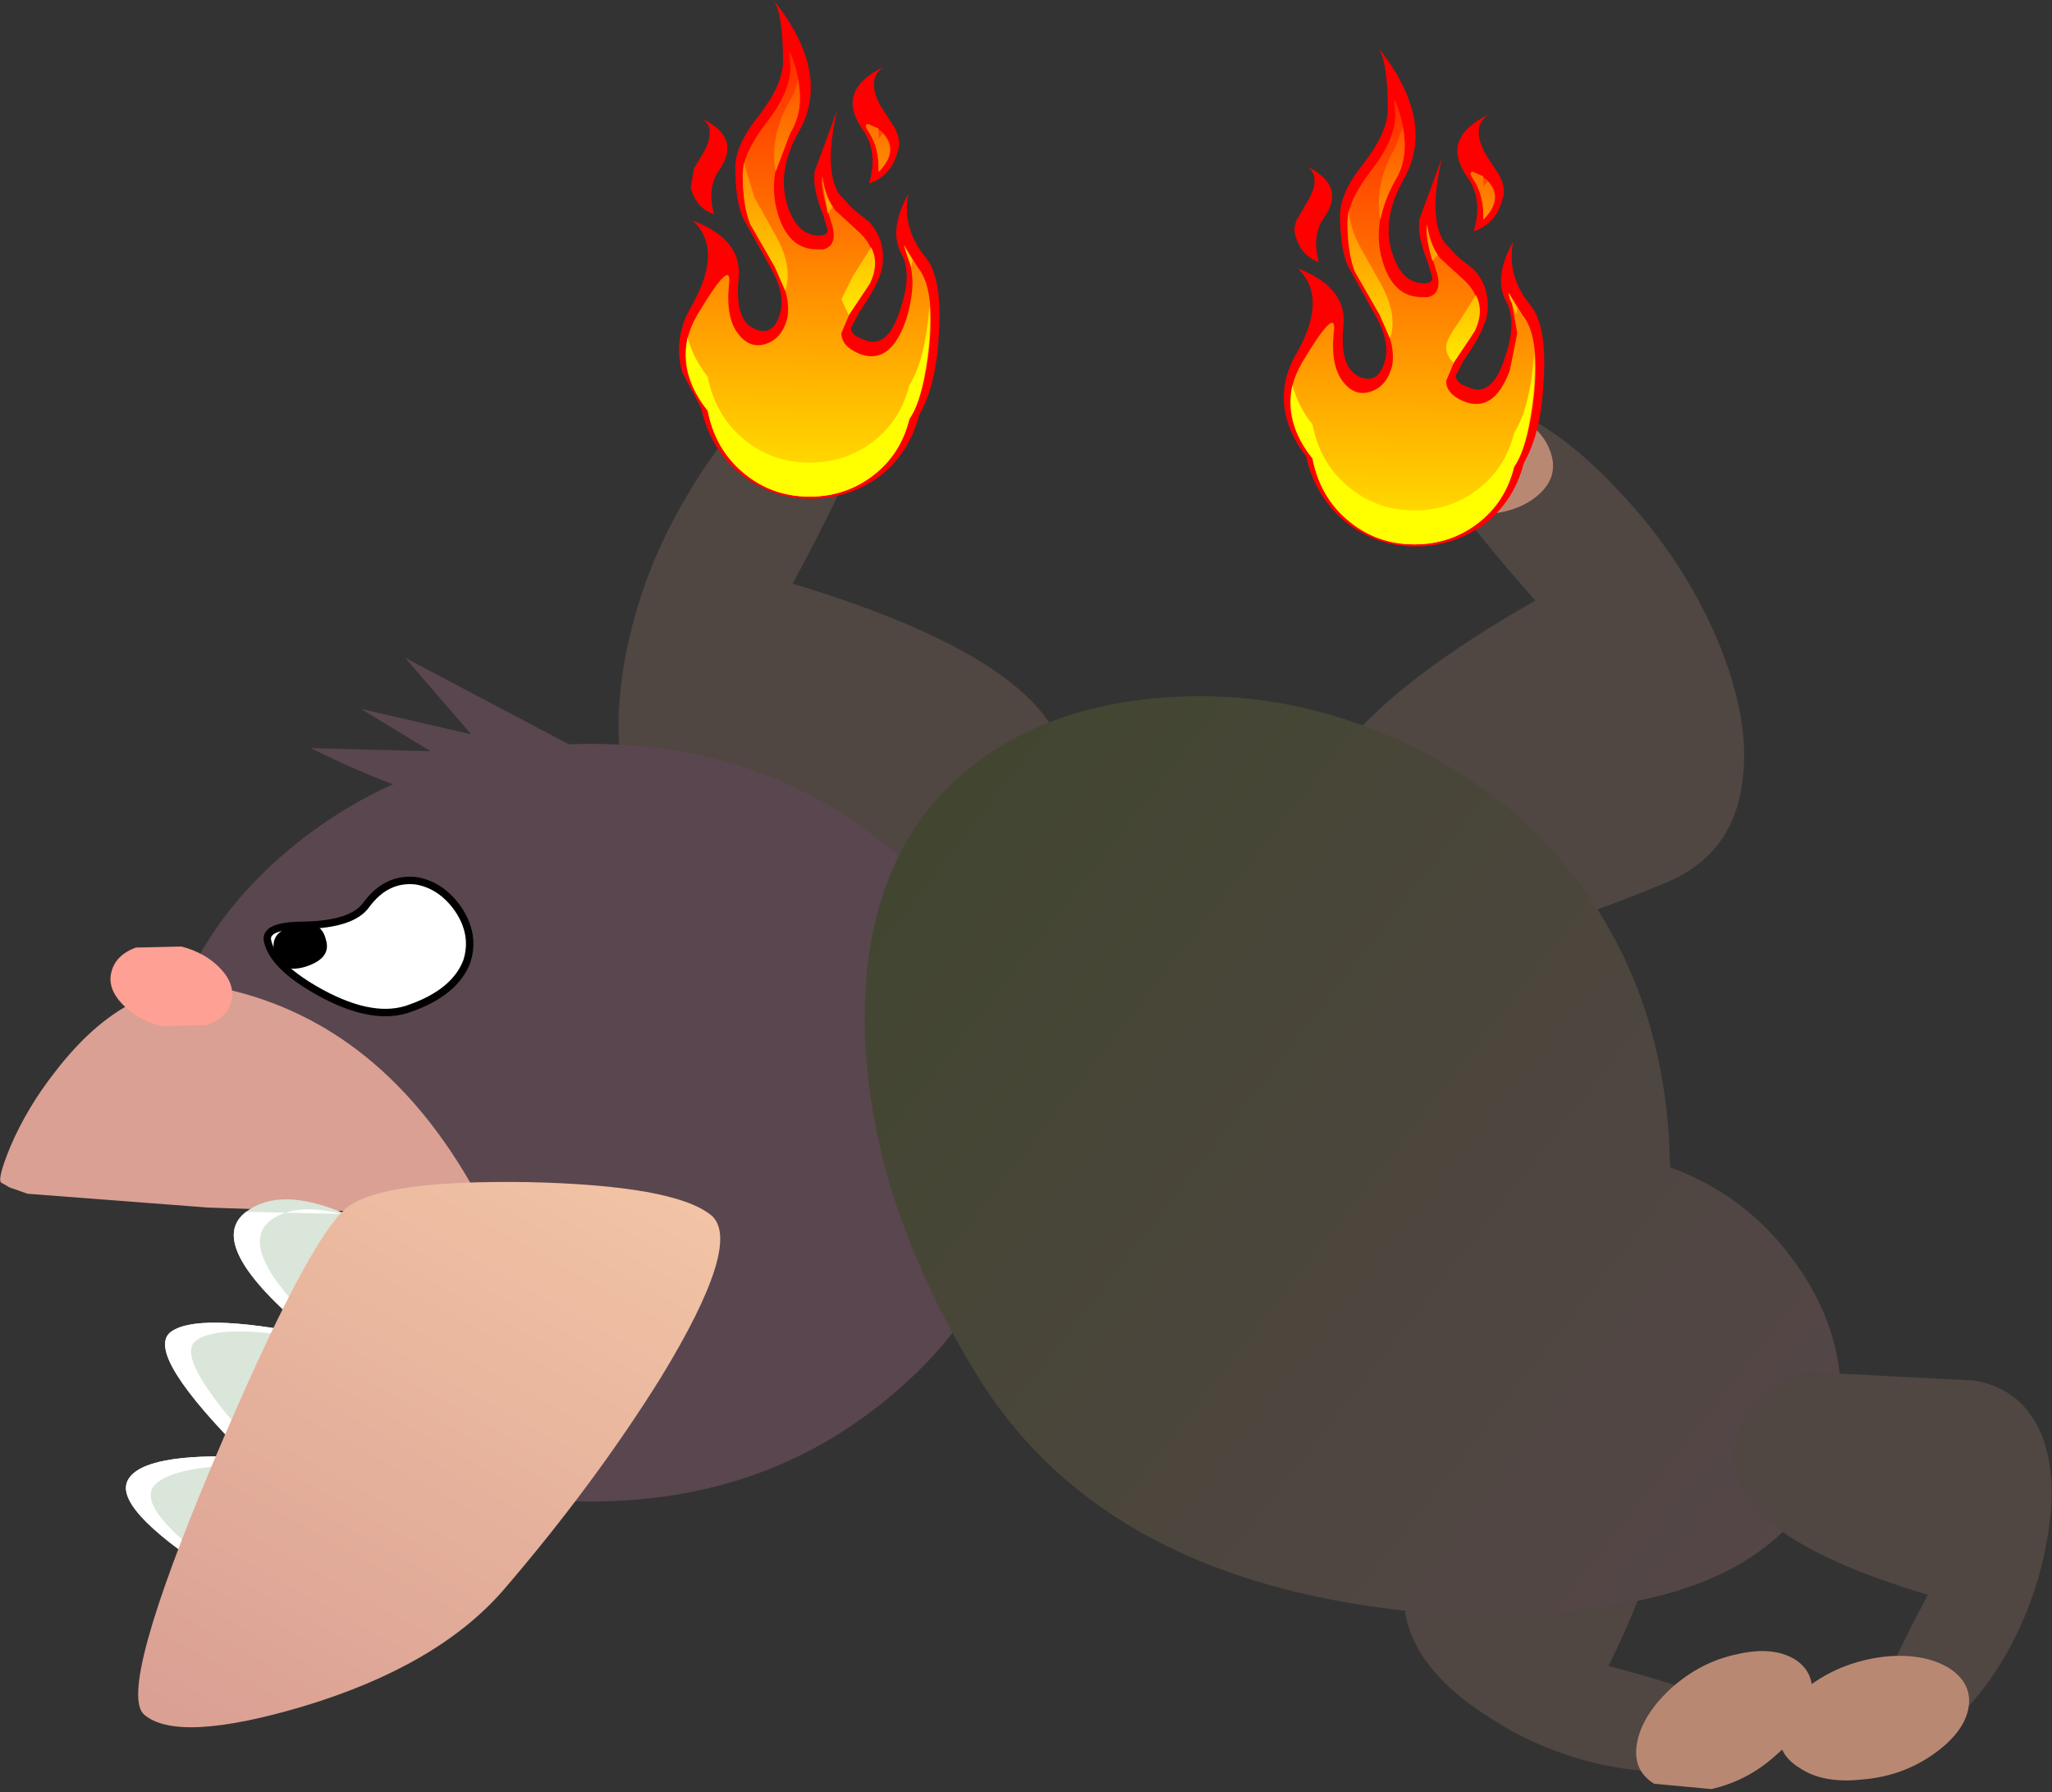 <?xml version="1.0" encoding="UTF-8" standalone="no"?>
<svg xmlns:xlink="http://www.w3.org/1999/xlink" height="84.45px" width="96.7px" xmlns="http://www.w3.org/2000/svg">
  <rect width="100%" height="100%" fill="#333333" stroke="none"/>
  <g transform="matrix(1.0, 0.0, 0.0, 1.0, 48.35, 50.5)">
    <path d="M28.5 16.55 Q26.05 15.0 23.55 16.75 21.5 18.2 18.55 22.7 17.25 24.65 18.3 26.85 19.25 28.8 21.8 30.4 24.2 32.0 27.15 32.65 30.2 33.3 32.5 32.7 38.9 31.0 27.45 28.0 32.0 18.8 28.5 16.55" fill="#504642" fill-rule="evenodd" stroke="none"/>
    <path d="M37.0 29.65 Q37.25 28.35 36.25 27.7 35.2 27.05 33.5 27.45 31.8 27.8 30.4 29.05 29.05 30.3 28.8 31.6 28.55 32.9 29.6 33.55 L32.3 33.8 Q34.05 33.4 35.4 32.15 36.8 30.95 37.0 29.65" fill="#b98873" fill-rule="evenodd" stroke="none"/>
    <path d="M-14.1 -8.7 L-3.05 -8.1 Q1.1 -9.0 1.85 -13.05 2.95 -18.8 -11.0 -23.0 -3.0 -37.7 -10.9 -32.75 -13.8 -30.95 -16.0 -27.1 -18.15 -23.5 -18.9 -19.45 -19.65 -15.25 -18.55 -12.4 -17.35 -9.25 -14.1 -8.7" fill="#504642" fill-rule="evenodd" stroke="none"/>
    <path d="M-6.25 -33.5 L-9.25 -33.65 Q-11.05 -33.25 -12.4 -32.1 -13.7 -30.95 -13.8 -29.75 -13.9 -28.55 -12.65 -27.95 L-9.65 -27.8 Q-7.85 -28.2 -6.55 -29.3 -5.2 -30.45 -5.1 -31.7 -5.05 -32.9 -6.25 -33.5" fill="#b98873" fill-rule="evenodd" stroke="none"/>
    <path d="M13.7 -9.6 Q15.35 -5.85 19.65 -5.9 23.2 -6.0 30.25 -8.95 33.3 -10.25 33.75 -13.6 34.2 -16.6 32.5 -20.55 30.85 -24.3 27.95 -27.35 24.95 -30.6 21.75 -31.7 12.95 -34.7 24.0 -22.2 11.35 -15.0 13.7 -9.6" fill="#504642" fill-rule="evenodd" stroke="none"/>
    <path d="M16.55 -31.05 Q15.5 -30.2 15.85 -29.05 16.2 -27.9 17.75 -27.05 19.35 -26.2 21.15 -26.25 23.0 -26.25 24.05 -27.1 25.1 -27.95 24.75 -29.1 24.4 -30.3 22.85 -31.1 21.25 -31.9 19.45 -31.9 17.6 -31.85 16.55 -31.05" fill="#b98873" fill-rule="evenodd" stroke="none"/>
    <path d="M-31.35 3.95 Q-24.55 6.85 -23.45 10.4 -22.4 14.0 -28.8 18.7 -24.9 20.25 -20.5 20.25 -12.05 20.25 -6.05 15.0 -0.05 9.8 -0.05 2.4 -0.05 -5.0 -6.05 -10.2 -12.05 -15.45 -20.5 -15.45 -28.55 -15.45 -34.45 -10.7 -40.3 -5.95 -40.95 0.95 -35.55 2.15 -31.35 3.95" fill="#5a464e" fill-rule="evenodd" stroke="none"/>
    <path d="M-47.05 5.75 L-38.55 6.4 Q-28.15 6.8 -25.65 6.2 -29.95 -1.95 -37.3 -3.8 -41.95 -4.95 -45.75 0.0 -47.05 1.65 -47.85 3.5 -48.55 5.2 -48.25 5.25 L-47.9 5.45 -47.05 5.75" fill="#daa094" fill-rule="evenodd" stroke="none"/>
    <path d="M14.25 24.85 Q22.25 26.4 29.2 24.85 33.95 23.8 36.35 20.95 38.55 18.35 38.4 14.9 38.25 11.65 36.1 8.8 33.9 5.8 30.35 4.5 30.25 -2.85 26.5 -8.3 23.15 -13.1 17.5 -15.65 12.3 -18.0 6.75 -17.65 1.15 -17.3 -2.55 -14.4 -7.7 -10.35 -7.6 -2.15 -7.45 5.95 -2.25 14.4 2.85 22.6 14.25 24.85" fill="url(#gradient0)" fill-rule="evenodd" stroke="none"/>
    <path d="M-35.75 -6.2 Q-35.5 -4.95 -33.2 -3.7 -30.7 -2.35 -29.0 -3.0 -26.9 -3.75 -26.35 -5.2 -25.95 -6.45 -26.75 -7.65 -27.55 -8.8 -28.75 -9.0 -30.15 -9.15 -31.1 -7.85 -31.75 -6.95 -34.0 -6.9 -35.85 -6.9 -35.75 -6.2" fill="#ffffff" fill-rule="evenodd" stroke="none"/>
    <path d="M-35.75 -6.2 Q-35.85 -6.9 -34.0 -6.9 -31.75 -6.95 -31.1 -7.85 -30.15 -9.15 -28.75 -9.0 -27.55 -8.8 -26.75 -7.65 -25.95 -6.45 -26.35 -5.2 -26.9 -3.75 -29.0 -3.0 -30.7 -2.35 -33.2 -3.7 -35.5 -4.95 -35.75 -6.2 Z" fill="none" stroke="#000000" stroke-linecap="round" stroke-linejoin="round" stroke-width="0.35"/>
    <path d="M-20.45 -14.85 L-29.25 -19.5 -26.15 -15.9 -31.35 -17.1 -28.05 -15.1 -33.7 -15.25 Q-29.0 -12.9 -25.9 -12.5 -22.75 -12.15 -20.45 -14.85" fill="#5a464e" fill-rule="evenodd" stroke="none"/>
    <path d="M-35.4 -5.55 Q-35.1 -4.6 -33.95 -4.95 -32.7 -5.35 -33.0 -6.25 -33.25 -7.25 -34.5 -6.85 -35.7 -6.6 -35.4 -5.55" fill="#000000" fill-rule="evenodd" stroke="none"/>
    <path d="M-43.1 -4.7 Q-43.3 -3.95 -42.6 -3.2 -41.9 -2.45 -40.75 -2.15 L-38.6 -2.2 Q-37.65 -2.55 -37.45 -3.3 -37.25 -4.1 -37.95 -4.85 -38.65 -5.6 -39.8 -5.9 L-41.95 -5.85 Q-42.9 -5.5 -43.1 -4.7" fill="#ffa094" fill-rule="evenodd" stroke="none"/>
    <path d="M-38.35 23.6 L-30.3 7.6 Q-34.7 5.05 -36.75 6.6 -38.8 8.15 -33.65 12.4 -39.15 11.3 -40.35 12.3 -41.5 13.35 -36.7 18.15 -41.55 17.95 -42.3 19.2 -43.1 20.5 -38.35 23.6" fill="#dae6da" fill-rule="evenodd" stroke="none"/>
    <path d="M-38.35 23.6 L-38.2 23.3 Q-41.8 20.65 -41.15 19.6 -40.45 18.5 -35.8 18.5 L-35.7 18.35 Q-40.2 13.6 -39.15 12.7 -38.0 11.75 -32.9 12.75 L-32.8 12.55 Q-37.4 8.4 -35.6 7.0 -34.45 6.15 -32.25 6.7 L-36.75 6.6 Q-38.8 8.15 -33.65 12.4 -39.15 11.3 -40.35 12.3 -41.5 13.35 -36.7 18.15 -41.55 17.95 -42.3 19.2 -43.1 20.5 -38.35 23.6" fill="#ffffff" fill-rule="evenodd" stroke="none"/>
    <path d="M-32.0 6.4 Q-33.85 7.9 -38.3 18.4 -42.85 29.2 -41.55 30.3 -39.95 31.65 -34.05 29.9 -27.75 28.0 -24.65 24.45 -20.35 19.45 -17.2 14.4 -13.3 8.0 -14.85 6.75 -16.6 5.35 -23.5 5.2 -30.4 5.1 -32.0 6.4" fill="url(#gradient1)" fill-rule="evenodd" stroke="none"/>
    <path d="M36.9 14.15 Q33.95 14.75 33.4 17.65 32.65 21.7 42.5 24.65 36.9 35.05 42.45 31.55 44.5 30.3 46.1 27.6 47.6 25.0 48.1 22.15 48.65 19.2 47.9 17.2 47.0 14.95 44.7 14.55 L36.9 14.15" fill="#504642" fill-rule="evenodd" stroke="none"/>
    <path d="M36.45 32.8 Q37.55 33.55 39.4 33.35 41.25 33.2 42.7 32.2 44.15 31.2 44.4 30.05 44.65 28.85 43.5 28.1 42.35 27.4 40.55 27.55 38.7 27.75 37.25 28.7 35.8 29.65 35.55 30.9 35.3 32.1 36.45 32.8" fill="#b98873" fill-rule="evenodd" stroke="none"/>
    <path d="M-15.15 -43.4 L-15.65 -42.55 -15.8 -41.65 Q-15.55 -40.7 -14.7 -40.4 -15.05 -41.65 -14.45 -42.5 -13.4 -44.0 -15.25 -44.9 -14.6 -44.45 -15.15 -43.4 M-7.7 -44.4 Q-6.95 -43.35 -7.4 -41.85 -6.35 -42.2 -6.05 -43.35 -5.85 -43.85 -6.2 -44.5 L-6.85 -45.5 Q-7.55 -46.8 -6.7 -47.35 -9.0 -46.25 -7.7 -44.4 M-5.05 -30.9 L-4.95 -31.1 Q-4.2 -32.5 -4.1 -34.9 -3.95 -37.45 -4.75 -38.4 -5.85 -39.75 -5.55 -41.35 -6.5 -39.65 -5.85 -38.5 -5.35 -37.55 -5.95 -35.85 -6.55 -34.0 -7.65 -34.5 -8.25 -34.7 -8.25 -35.05 L-7.85 -35.8 Q-6.8 -37.3 -6.75 -38.1 -6.65 -39.25 -7.4 -40.05 L-8.15 -40.65 -8.8 -41.35 Q-9.55 -42.5 -8.9 -45.3 L-9.95 -42.45 Q-10.1 -41.7 -9.55 -40.35 L-9.35 -39.65 Q-9.35 -39.4 -9.75 -39.4 -10.8 -39.4 -11.25 -40.85 -11.75 -42.45 -10.7 -44.3 -9.15 -47.05 -11.9 -50.5 -11.45 -49.85 -11.45 -47.6 -11.45 -46.55 -12.55 -45.1 -13.7 -43.7 -13.7 -42.6 -13.7 -41.1 -13.35 -40.25 L-12.1 -38.0 Q-11.3 -36.65 -11.6 -35.7 -11.85 -34.85 -12.45 -34.9 -13.75 -35.1 -13.55 -37.3 -13.3 -39.2 -15.7 -40.1 -14.25 -38.75 -15.75 -36.1 -16.65 -34.6 -16.2 -32.95 L-15.3 -31.25 Q-14.9 -29.4 -13.5 -28.2 -12.0 -27.0 -10.15 -27.0 -8.35 -27.0 -6.9 -28.05 -5.5 -29.15 -5.05 -30.9" fill="#ff0000" fill-rule="evenodd" stroke="none"/>
    <path d="M-7.9 -33.85 Q-8.7 -34.2 -8.7 -34.8 L-8.3 -35.75 -7.55 -36.85 Q-6.65 -38.35 -7.8 -39.5 L-9.0 -40.6 Q-9.45 -41.2 -9.6 -42.2 L-9.6 -42.1 Q-9.7 -41.65 -9.2 -40.1 -8.8 -38.95 -9.55 -38.75 L-9.85 -38.75 Q-11.2 -38.75 -11.7 -40.45 -12.25 -42.3 -11.1 -44.25 -10.2 -45.8 -11.1 -48.0 L-11.15 -48.05 -11.1 -47.35 Q-11.1 -46.15 -12.25 -44.7 -13.35 -43.25 -13.35 -42.3 -13.35 -40.85 -13.0 -39.95 L-11.85 -37.95 Q-11.05 -36.55 -11.25 -35.5 -11.5 -34.55 -12.25 -34.3 -13.0 -34.05 -13.55 -34.75 -14.15 -35.5 -14.0 -37.05 -13.8 -38.5 -15.5 -35.65 -16.8 -33.4 -15.0 -31.15 -14.65 -29.35 -13.35 -28.25 -12.0 -27.1 -10.2 -27.1 -8.5 -27.1 -7.2 -28.1 -5.9 -29.1 -5.5 -30.75 -4.8 -31.8 -4.55 -34.25 -4.3 -36.95 -5.1 -37.9 L-5.75 -38.95 -5.6 -38.45 Q-5.35 -37.95 -5.35 -37.05 -5.4 -36.15 -5.7 -35.3 -6.45 -33.25 -7.9 -33.85 M-6.95 -42.4 Q-5.9 -43.45 -6.8 -44.3 L-7.4 -44.65 Q-7.65 -44.7 -7.45 -44.35 -6.9 -43.55 -6.95 -42.4" fill="url(#gradient2)" fill-rule="evenodd" stroke="none"/>
    <path d="M-10.75 -46.75 Q-10.85 -46.25 -11.1 -45.8 -12.1 -44.1 -11.8 -42.4 L-11.1 -44.25 Q-10.45 -45.3 -10.75 -46.75 M-11.85 -37.95 L-11.35 -36.8 Q-10.95 -37.95 -11.85 -39.5 L-12.8 -41.2 -13.3 -42.85 -13.35 -42.3 Q-13.35 -40.85 -13.0 -39.95 L-11.85 -37.95 M-9.35 -40.45 L-9.1 -40.75 Q-9.5 -41.3 -9.6 -42.2 L-9.6 -42.1 -9.35 -40.45 M-6.95 -42.4 Q-6.0 -43.35 -6.75 -44.2 L-6.95 -43.95 -6.95 -44.45 -7.45 -44.65 Q-7.65 -44.65 -7.45 -44.35 -6.9 -43.55 -6.95 -42.4 M-5.4 -37.9 L-5.35 -38.25 -5.75 -38.95 -5.6 -38.45 -5.4 -37.9 M-8.15 -37.5 L-8.7 -36.4 -8.35 -35.65 -7.35 -37.15 Q-6.9 -38.1 -7.3 -38.85 L-8.15 -37.5 M-5.5 -30.75 Q-5.0 -31.45 -4.75 -33.05 -4.45 -34.7 -4.55 -36.1 -4.75 -33.5 -5.5 -32.35 -5.9 -30.7 -7.2 -29.7 -8.5 -28.7 -10.2 -28.7 -12.0 -28.7 -13.35 -29.85 -14.65 -30.95 -15.0 -32.75 -15.65 -33.55 -15.95 -34.6 -16.3 -32.75 -15.0 -31.15 -14.65 -29.35 -13.35 -28.25 -12.0 -27.1 -10.2 -27.1 -8.5 -27.1 -7.2 -28.1 -5.9 -29.1 -5.5 -30.75" fill="url(#gradient3)" fill-rule="evenodd" stroke="none"/>
    <path d="M13.35 -41.15 L12.85 -40.3 Q12.55 -39.8 12.7 -39.4 12.95 -38.45 13.8 -38.15 13.45 -39.4 14.05 -40.25 15.1 -41.75 13.25 -42.65 13.9 -42.2 13.35 -41.15 M20.8 -42.15 Q21.55 -41.1 21.1 -39.6 22.15 -39.95 22.45 -41.1 22.65 -41.6 22.3 -42.25 L21.65 -43.25 Q20.95 -44.55 21.8 -45.1 19.5 -44.0 20.8 -42.15 M23.45 -28.65 L23.55 -28.85 Q24.3 -30.25 24.4 -32.65 24.55 -35.2 23.75 -36.15 22.65 -37.5 22.95 -39.1 22.0 -37.4 22.65 -36.25 23.15 -35.3 22.55 -33.6 21.95 -31.75 20.85 -32.25 20.25 -32.45 20.25 -32.8 L20.65 -33.55 Q21.7 -35.05 21.75 -35.85 21.85 -37.0 21.1 -37.8 L20.35 -38.4 19.7 -39.1 Q18.95 -40.25 19.6 -43.05 L18.55 -40.2 Q18.4 -39.45 18.95 -38.1 L19.15 -37.4 Q19.15 -37.15 18.75 -37.15 17.7 -37.15 17.25 -38.6 16.75 -40.2 17.8 -42.05 19.35 -44.8 16.6 -48.25 17.05 -47.6 17.05 -45.35 17.05 -44.3 15.95 -42.85 14.8 -41.45 14.8 -40.35 14.8 -38.85 15.15 -38.0 L16.4 -35.75 Q17.2 -34.4 16.9 -33.45 16.65 -32.6 16.05 -32.65 14.75 -32.85 14.95 -35.05 15.2 -36.95 12.8 -37.85 14.25 -36.5 12.75 -33.85 11.85 -32.35 12.3 -30.7 12.6 -29.75 13.2 -29.0 13.6 -27.15 15.0 -25.95 16.5 -24.75 18.35 -24.75 20.15 -24.75 21.6 -25.8 23.0 -26.9 23.45 -28.65" fill="#ff0000" fill-rule="evenodd" stroke="none"/>
    <path d="M20.95 -34.6 Q21.85 -36.1 20.7 -37.25 L19.5 -38.35 Q19.05 -38.95 18.9 -39.95 L18.9 -39.85 Q18.8 -39.4 19.3 -37.85 19.7 -36.7 18.95 -36.5 L18.65 -36.5 Q17.3 -36.5 16.8 -38.2 16.25 -40.05 17.4 -42.0 18.3 -43.55 17.4 -45.75 L17.35 -45.8 17.4 -45.1 Q17.4 -43.9 16.25 -42.45 15.15 -41.0 15.15 -40.05 15.15 -38.6 15.5 -37.7 L16.65 -35.7 Q17.45 -34.3 17.25 -33.25 17.0 -32.3 16.25 -32.05 15.5 -31.8 14.95 -32.5 14.35 -33.25 14.5 -34.8 14.7 -36.25 13.0 -33.4 11.7 -31.15 13.5 -28.9 13.85 -27.1 15.15 -26.0 16.5 -24.85 18.3 -24.85 20.0 -24.85 21.3 -25.85 22.6 -26.85 23.0 -28.5 23.7 -29.55 23.95 -32.0 24.2 -34.7 23.4 -35.65 L22.75 -36.7 Q22.75 -36.5 22.9 -36.2 L23.15 -34.8 22.8 -33.05 Q22.05 -31.0 20.6 -31.6 19.8 -31.95 19.8 -32.55 L20.2 -33.5 20.95 -34.6 M21.7 -42.05 L21.1 -42.4 Q20.85 -42.45 21.05 -42.1 21.6 -41.3 21.55 -40.15 22.6 -41.2 21.7 -42.05" fill="url(#gradient4)" fill-rule="evenodd" stroke="none"/>
    <path d="M17.75 -44.5 L17.4 -43.55 Q16.4 -41.85 16.7 -40.15 16.9 -41.1 17.4 -42.0 18.05 -43.05 17.75 -44.5 M16.65 -35.7 L17.15 -34.55 Q17.55 -35.7 16.65 -37.25 L15.7 -38.95 Q15.3 -39.7 15.2 -40.6 L15.15 -40.05 Q15.15 -38.6 15.5 -37.7 L16.65 -35.7 M21.55 -40.15 Q22.5 -41.1 21.75 -41.95 L21.55 -41.7 21.55 -42.2 21.05 -42.4 Q20.85 -42.4 21.05 -42.1 21.6 -41.3 21.55 -40.15 M19.15 -38.2 L19.4 -38.5 Q19.0 -39.05 18.9 -39.95 L18.9 -39.85 Q18.8 -39.4 19.15 -38.2 M23.1 -35.65 L23.15 -36.0 22.75 -36.7 Q22.75 -36.5 22.9 -36.2 L23.1 -35.65 M19.8 -34.15 Q19.8 -33.75 20.15 -33.4 L21.15 -34.9 Q21.6 -35.85 21.2 -36.6 L20.35 -35.25 Q19.8 -34.5 19.8 -34.15 M23.0 -28.5 Q23.5 -29.2 23.75 -30.8 24.05 -32.45 23.95 -33.85 23.75 -31.25 23.0 -30.1 22.6 -28.45 21.3 -27.45 20.0 -26.45 18.3 -26.45 16.5 -26.45 15.15 -27.6 13.85 -28.7 13.5 -30.5 12.85 -31.3 12.55 -32.35 12.2 -30.5 13.5 -28.9 13.85 -27.1 15.15 -26.0 16.5 -24.85 18.3 -24.85 20.0 -24.85 21.3 -25.85 22.6 -26.85 23.0 -28.5" fill="url(#gradient5)" fill-rule="evenodd" stroke="none"/>
  </g>
  <defs>
    <linearGradient gradientTransform="matrix(0.025, 0.02, 0.014, -0.018, 16.0, 5.45)" gradientUnits="userSpaceOnUse" id="gradient0" spreadMethod="pad" x1="-819.2" x2="819.2">
      <stop offset="0.0" stop-color="#424631"/>
      <stop offset="1.0" stop-color="#554648"/>
    </linearGradient>
    <linearGradient gradientTransform="matrix(0.011, -0.018, -0.009, -0.005, -28.6, 16.9)" gradientUnits="userSpaceOnUse" id="gradient1" spreadMethod="pad" x1="-819.2" x2="819.2">
      <stop offset="0.0" stop-color="#daa094"/>
      <stop offset="0.996" stop-color="#f3c5a5"/>
      <stop offset="1.0" stop-color="#f3c5a5"/>
    </linearGradient>
    <linearGradient gradientTransform="matrix(2.0E-4, -0.013, -0.007, -1.0E-4, -10.25, -37.5)" gradientUnits="userSpaceOnUse" id="gradient2" spreadMethod="pad" x1="-819.2" x2="819.2">
      <stop offset="0.0" stop-color="#ffe800"/>
      <stop offset="1.0" stop-color="#ff2a00"/>
    </linearGradient>
    <linearGradient gradientTransform="matrix(2.0E-4, -0.012, -0.007, -1.0E-4, -10.25, -36.9)" gradientUnits="userSpaceOnUse" id="gradient3" spreadMethod="pad" x1="-819.2" x2="819.2">
      <stop offset="0.0" stop-color="#ffff00"/>
      <stop offset="0.357" stop-color="#ffff00"/>
      <stop offset="1.0" stop-color="#ff5400"/>
    </linearGradient>
    <linearGradient gradientTransform="matrix(2.0E-4, -0.013, -0.007, -1.0E-4, 18.25, -35.25)" gradientUnits="userSpaceOnUse" id="gradient4" spreadMethod="pad" x1="-819.2" x2="819.2">
      <stop offset="0.0" stop-color="#ffe800"/>
      <stop offset="1.0" stop-color="#ff2a00"/>
    </linearGradient>
    <linearGradient gradientTransform="matrix(2.0E-4, -0.012, -0.007, -1.0E-4, 18.25, -34.65)" gradientUnits="userSpaceOnUse" id="gradient5" spreadMethod="pad" x1="-819.2" x2="819.2">
      <stop offset="0.0" stop-color="#ffff00"/>
      <stop offset="0.357" stop-color="#ffff00"/>
      <stop offset="1.0" stop-color="#ff5400"/>
    </linearGradient>
  </defs>
</svg>
